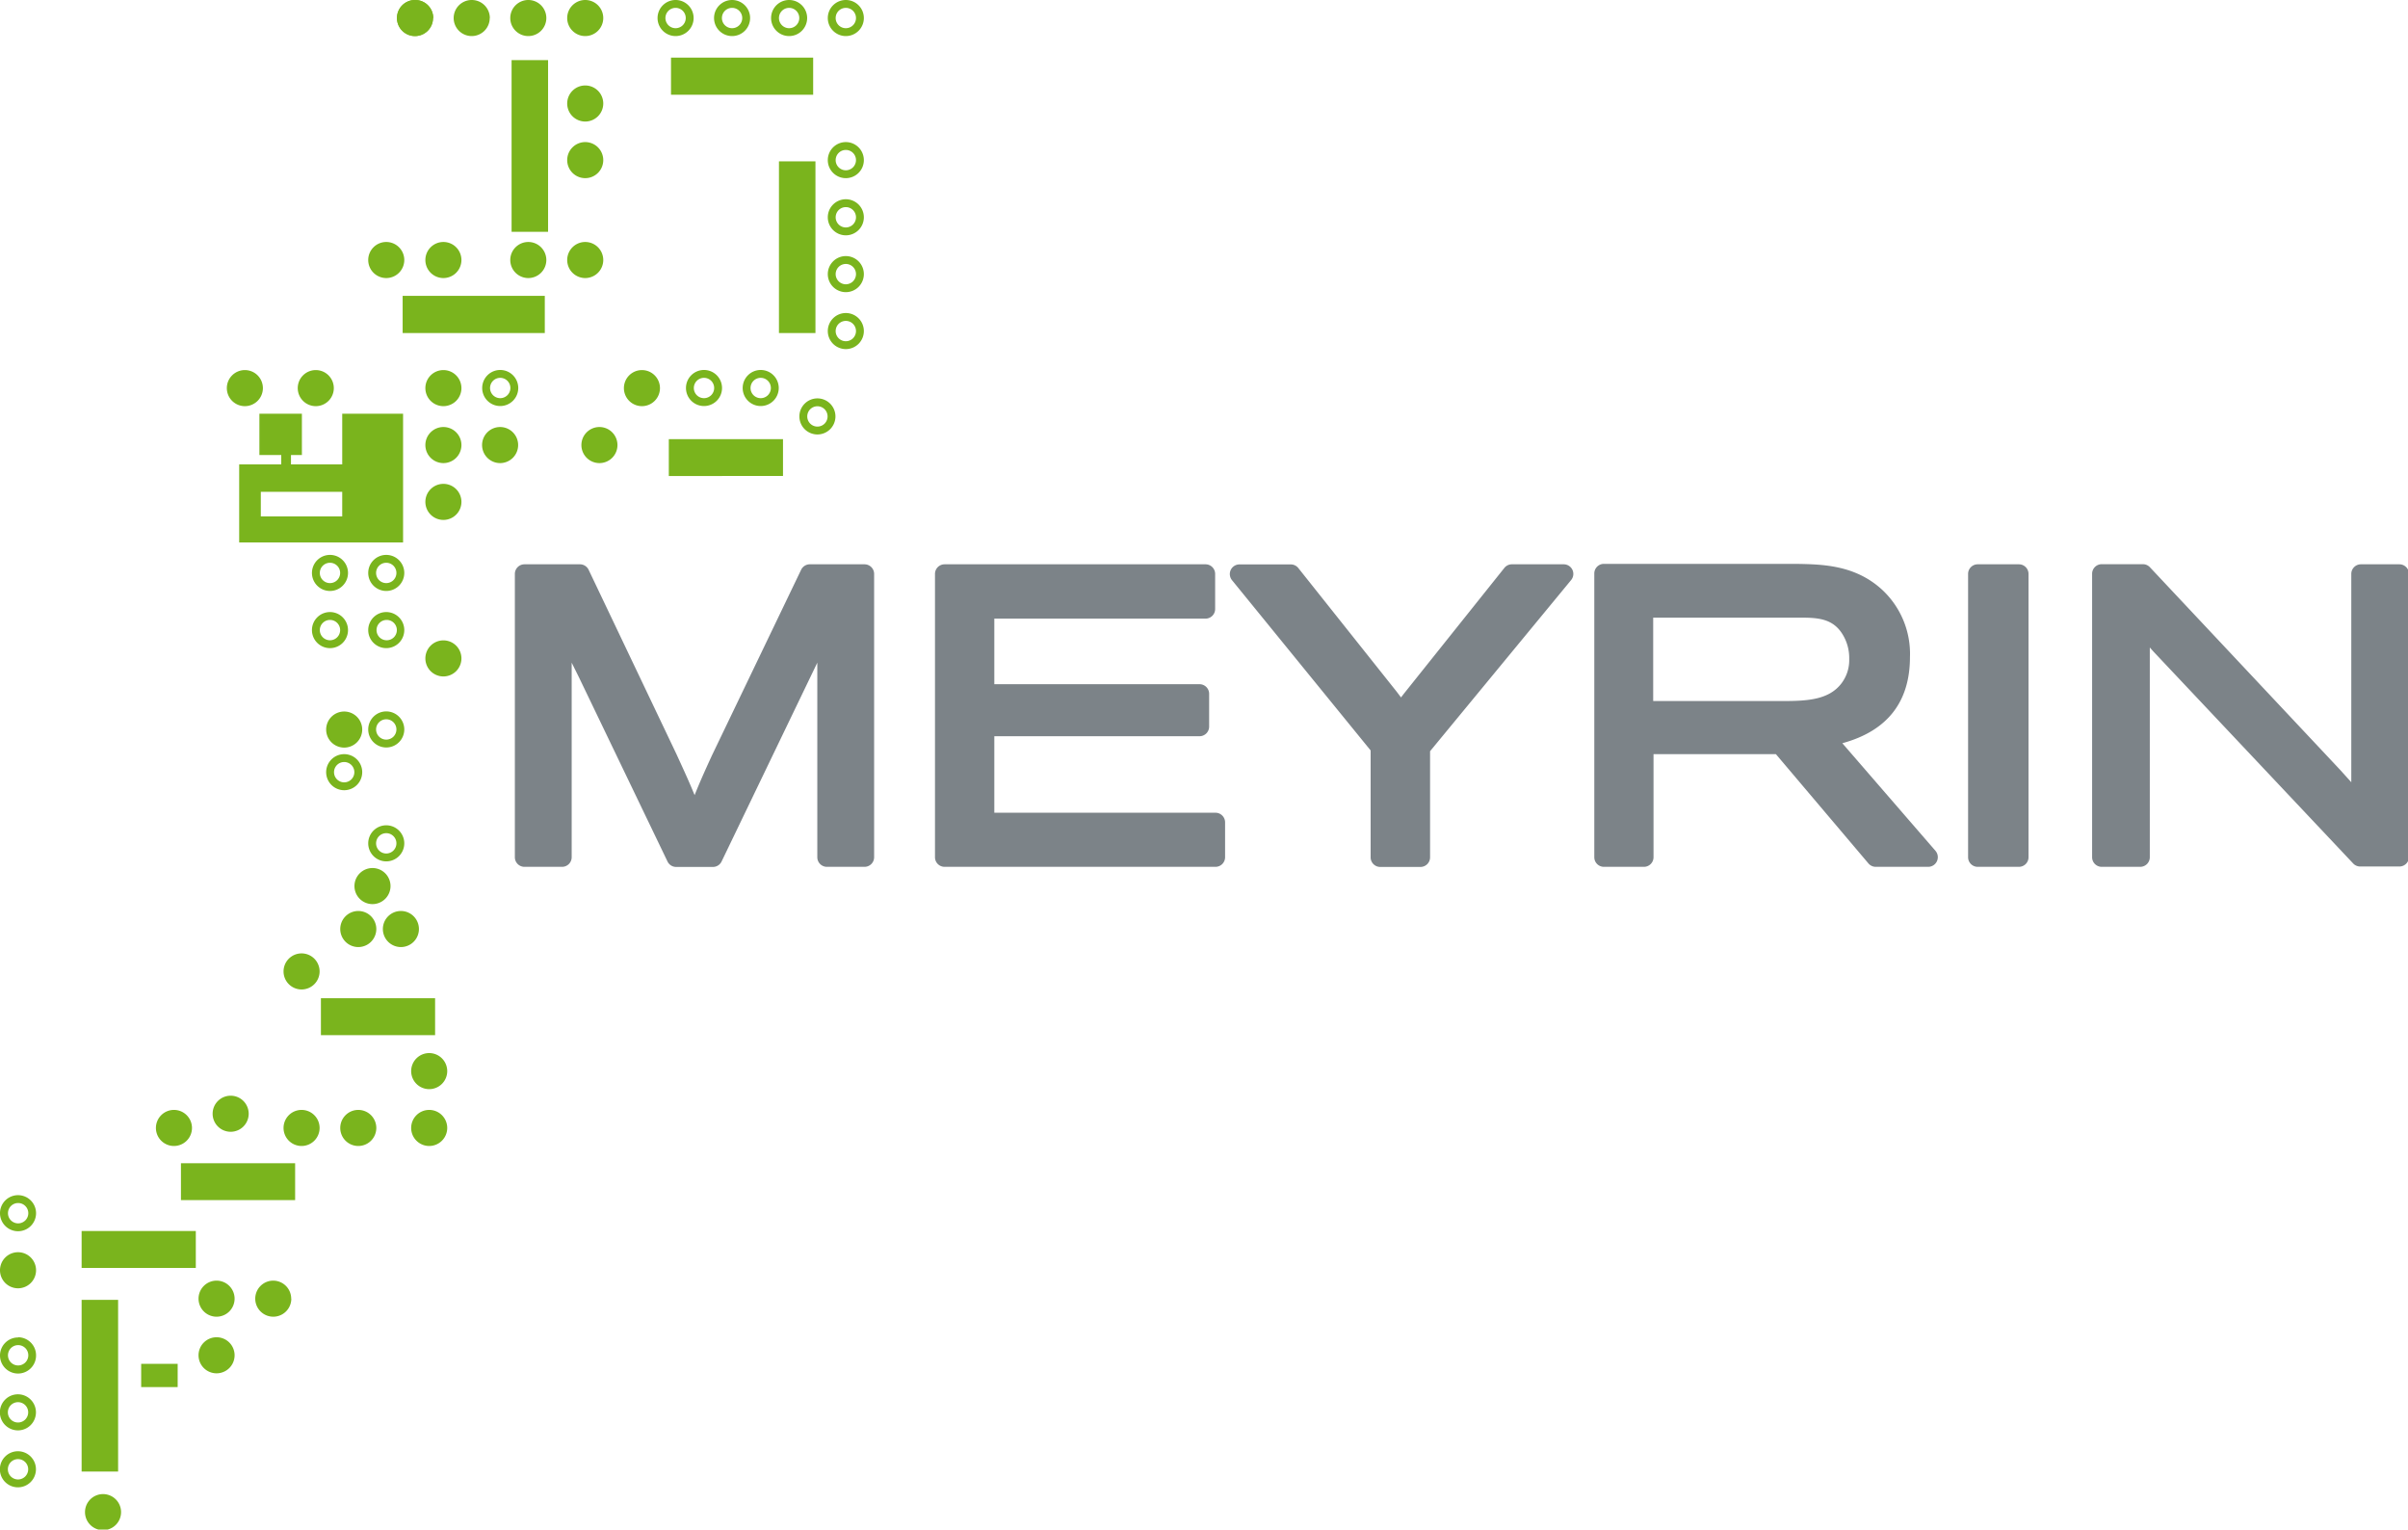 <svg id="Calque_1" data-name="Calque 1" xmlns="http://www.w3.org/2000/svg" xmlns:xlink="http://www.w3.org/1999/xlink" viewBox="0 0 458.39 291.08"><defs><style>.cls-1{fill:#7c8388}.cls-2{fill:#7ab41d}</style><symbol id="top-logo" data-name="top-logo" viewBox="0 0 220.47 140"><path class="cls-1" d="M79.11 51.63h-5a.88.88 0 0 0-.79.5l-8.17 17c-.76 1.66-1.15 2.54-1.58 3.62-.43-1.06-.83-1.94-1.66-3.75l-8.04-16.87a.88.88 0 0 0-.79-.5H48a.88.88 0 0 0-.88.88v25.92a.88.88 0 0 0 .88.88h3.44a.88.88 0 0 0 .88-.88v-17.8L53 62l8.09 16.82a.88.88 0 0 0 .79.5h3.37a.88.88 0 0 0 .79-.5l8.76-18.19v17.8a.88.88 0 0 0 .88.88h3.44a.88.88 0 0 0 .88-.88V52.51a.88.88 0 0 0-.88-.88m32.12 22.73H91v-7h18.78a.88.88 0 0 0 .88-.88v-3a.88.88 0 0 0-.88-.88H91v-6h19.33a.88.88 0 0 0 .88-.88v-3.21a.88.88 0 0 0-.88-.88H86.45a.88.88 0 0 0-.88.88v25.92a.88.88 0 0 0 .88.88h24.79a.88.88 0 0 0 .88-.88v-3.19a.88.88 0 0 0-.88-.88m31.86-22.73h-4.73a.88.88 0 0 0-.69.33l-9.19 11.5-.27.35-.4-.53-9-11.31a.88.88 0 0 0-.69-.33h-4.69a.88.88 0 0 0-.8.5.89.89 0 0 0 .11.94l12.69 15.58v9.78a.88.88 0 0 0 .88.88H130a.88.88 0 0 0 .88-.88v-9.71l12.91-15.66a.88.88 0 0 0-.68-1.44m26.13 8.66a3.51 3.51 0 0 1-.7 2.22c-1.14 1.51-3.09 1.63-5.34 1.63h-11.9v-7.63h13.42c1.61 0 3 .06 3.9 1.51a4.12 4.12 0 0 1 .62 2.26m-.63 7.72c4.11-1.12 6.19-3.77 6.19-7.89a8 8 0 0 0-2.6-6.2c-2.47-2.23-5.43-2.28-7.84-2.32h-17.57a.88.88 0 0 0-.88.88v25.96a.88.88 0 0 0 .88.88h3.66a.88.88 0 0 0 .88-.88V69h11.2L171 79a.88.88 0 0 0 .67.31h4.8a.88.88 0 0 0 .8-.52.89.89 0 0 0-.14-.95zm16.18-16.37H181a.88.88 0 0 0-.88.88v25.92a.88.88 0 0 0 .88.88h3.77a.88.88 0 0 0 .88-.88V52.51a.88.88 0 0 0-.88-.88m34.82 0h-3.52a.88.88 0 0 0-.88.88v19.06l-1-1.11-17.43-18.56a.88.88 0 0 0-.64-.28h-3.77a.88.88 0 0 0-.88.88v25.93a.88.88 0 0 0 .88.88h3.52a.88.88 0 0 0 .88-.88V59.24l.33.37L215.36 79a.88.88 0 0 0 .64.28h3.59a.88.88 0 0 0 .88-.88V52.51a.88.88 0 0 0-.88-.88"/><path class="cls-2" d="M61.41 5.27h13.01v3.4H61.41zm-14.59.23h3.34v15.71h-3.34zM7.47 118.93h3.34v15.71H7.47zm5.45 5.85h3.34v2.13h-3.34zM71.29 14.76h3.34v15.71h-3.34zM36.85 27.07h13.01v3.4H36.85zm24.36 13.11h10.45v3.37H61.21zM29.37 91.33h10.45v3.38H29.37zm-12.81 15.1h10.45v3.37H16.56zm-9.09 6.2h10.45v3.38H7.47zm23.85-65.38h-7.45V45h7.45zm0-9.4v4.64h-4.69v-.86h1v-3.78h-3.89v3.78h2v.86h-3.85v7.14h15V37.85zm8.31-36.19A1.65 1.65 0 1 1 38 0a1.65 1.65 0 0 1 1.65 1.65"/><path class="cls-2" d="M39.63 1.66A1.65 1.65 0 1 1 38 0a1.65 1.65 0 0 1 1.65 1.65m5.17.01A1.65 1.65 0 1 1 43.18 0a1.65 1.65 0 0 1 1.65 1.65m5.17.01A1.65 1.65 0 1 1 48.37 0 1.65 1.65 0 0 1 50 1.66m5.21 0A1.65 1.65 0 1 1 53.56 0a1.65 1.65 0 0 1 1.65 1.65m0 7.82a1.65 1.65 0 1 1-1.65-1.65 1.65 1.65 0 0 1 1.65 1.65m0 5.21A1.65 1.65 0 1 1 53.56 13a1.65 1.65 0 0 1 1.65 1.65m0 9.14a1.65 1.65 0 1 1-1.65-1.65 1.65 1.65 0 0 1 1.65 1.65m-5.21 0a1.65 1.65 0 1 1-1.65-1.65A1.65 1.65 0 0 1 50 23.79m-7.77 0a1.65 1.65 0 1 1-1.65-1.65 1.65 1.65 0 0 1 1.65 1.65m-5.23 0a1.65 1.65 0 1 1-1.65-1.65A1.65 1.65 0 0 1 37 23.79m-6.45 11.72a1.65 1.65 0 1 1-1.65-1.65 1.65 1.65 0 0 1 1.65 1.65m-6.49 0a1.65 1.65 0 1 1-1.65-1.65 1.65 1.65 0 0 1 1.65 1.65m18.17 0a1.65 1.65 0 1 1-1.65-1.65 1.65 1.65 0 0 1 1.65 1.65m0 5.21a1.65 1.65 0 1 1-1.65-1.65 1.65 1.65 0 0 1 1.65 1.65m0 5.2a1.65 1.65 0 1 1-1.65-1.65 1.65 1.65 0 0 1 1.65 1.65m0 14.32a1.65 1.65 0 1 1-1.65-1.65 1.65 1.65 0 0 1 1.65 1.65m-9.08 6.51a1.65 1.65 0 1 1-1.65-1.65 1.65 1.65 0 0 1 1.65 1.65M40.93 98a1.65 1.65 0 1 1-1.65-1.65A1.65 1.65 0 0 1 40.93 98m0 5.2a1.65 1.65 0 1 1-1.65-1.65 1.65 1.65 0 0 1 1.65 1.65m-6.49 0a1.65 1.65 0 1 1-1.65-1.65 1.65 1.65 0 0 1 1.65 1.65m-5.19 0a1.65 1.65 0 1 1-1.65-1.65 1.65 1.65 0 0 1 1.65 1.65m-6.49-1.3a1.65 1.65 0 1 1-1.65-1.65 1.65 1.65 0 0 1 1.65 1.65m-5.19 1.3a1.65 1.65 0 1 1-1.65-1.65 1.65 1.65 0 0 1 1.65 1.65m3.9 15.62a1.65 1.65 0 1 1-1.65-1.65 1.65 1.65 0 0 1 1.65 1.65m5.19 0a1.65 1.65 0 1 1-1.66-1.65 1.65 1.65 0 0 1 1.65 1.65M21.47 124a1.65 1.65 0 1 1-1.65-1.65 1.65 1.65 0 0 1 1.65 1.65m-10.39 14.35a1.65 1.65 0 1 1-1.65-1.65 1.65 1.65 0 0 1 1.65 1.65M3.3 116.22a1.65 1.65 0 1 1-1.65-1.65 1.65 1.65 0 0 1 1.65 1.65M38.34 85a1.65 1.65 0 1 1-1.65-1.65A1.65 1.65 0 0 1 38.34 85m-2.6-3.93a1.65 1.65 0 1 1-1.65-1.65 1.65 1.65 0 0 1 1.65 1.65M34.44 85a1.65 1.65 0 1 1-1.65-1.65A1.65 1.65 0 0 1 34.44 85m-5.19 3.88a1.65 1.65 0 1 1-1.65-1.65 1.65 1.65 0 0 1 1.65 1.65m18.17-48.16a1.65 1.65 0 1 1-1.65-1.65 1.65 1.65 0 0 1 1.65 1.65m9.09 0a1.65 1.65 0 1 1-1.65-1.65 1.65 1.65 0 0 1 1.65 1.65m3.89-5.21a1.65 1.65 0 1 1-1.65-1.65 1.65 1.65 0 0 1 1.65 1.65M61.83 0a1.65 1.65 0 1 0 1.65 1.65A1.65 1.65 0 0 0 61.83 0m0 .72a.93.93 0 1 1-.93.93.93.93 0 0 1 .93-.93M67 0a1.65 1.65 0 1 0 1.65 1.65A1.65 1.65 0 0 0 67 0m0 .72a.93.93 0 1 1-.93.93.93.93 0 0 1 .93-.93M72.22 0a1.65 1.65 0 1 0 1.65 1.65A1.65 1.65 0 0 0 72.22 0m0 .72a.93.93 0 1 1-.93.93.93.93 0 0 1 .93-.93M77.41 0a1.65 1.65 0 1 0 1.65 1.65A1.65 1.65 0 0 0 77.41 0m0 .72a.93.93 0 1 1-.93.93.93.93 0 0 1 .93-.93m0 12.28a1.65 1.65 0 1 0 1.65 1.65A1.65 1.65 0 0 0 77.41 13m0 .72a.93.93 0 1 1-.93.93.93.93 0 0 1 .93-.93m0 4.51a1.65 1.65 0 1 0 1.65 1.65 1.65 1.65 0 0 0-1.65-1.65m0 .72a.93.93 0 1 1-.93.93.93.93 0 0 1 .93-.93m0 4.48a1.65 1.65 0 1 0 1.65 1.65 1.65 1.65 0 0 0-1.65-1.65m0 .72a.93.93 0 1 1-.93.93.93.93 0 0 1 .93-.93m0 4.49a1.65 1.65 0 1 0 1.65 1.65 1.65 1.65 0 0 0-1.65-1.65m0 .72a.93.93 0 1 1-.93.93.93.93 0 0 1 .93-.93m-7.79 4.49a1.65 1.65 0 1 0 1.65 1.65 1.65 1.65 0 0 0-1.65-1.65m0 .72a.93.93 0 1 1-.93.93.93.93 0 0 1 .93-.93m-5.19-.72a1.65 1.65 0 1 0 1.65 1.65 1.65 1.65 0 0 0-1.65-1.65m0 .72a.93.93 0 1 1-.93.93.93.93 0 0 1 .93-.93m-18.65-.72a1.65 1.65 0 1 0 1.65 1.65 1.65 1.65 0 0 0-1.65-1.65m0 .72a.93.93 0 1 1-.93.93.93.93 0 0 1 .93-.93m-10.39 16.2A1.65 1.65 0 1 0 37 52.42a1.65 1.65 0 0 0-1.65-1.65m0 .72a.93.93 0 1 1-.93.93.93.93 0 0 1 .93-.93m-5.15-.72a1.65 1.65 0 1 0 1.65 1.65 1.65 1.65 0 0 0-1.65-1.65m0 .72a.93.93 0 1 1-.93.93.93.93 0 0 1 .93-.93m0 4.51a1.65 1.65 0 1 0 1.65 1.65A1.65 1.65 0 0 0 30.2 56m0 .72a.93.93 0 1 1-.93.93.93.93 0 0 1 .93-.93m5.19-.72A1.65 1.65 0 1 0 37 57.63 1.65 1.65 0 0 0 35.39 56m0 .72a.93.93 0 1 1-.93.93.93.93 0 0 1 .93-.93m0 8.37A1.65 1.65 0 1 0 37 66.74a1.65 1.65 0 0 0-1.65-1.65m0 .72a.93.93 0 1 1-.93.93.93.93 0 0 1 .93-.93M31.5 69a1.65 1.65 0 1 0 1.65 1.65A1.65 1.65 0 0 0 31.5 69m0 .72a.93.93 0 1 1-.93.93.93.93 0 0 1 .93-.93m3.89 5.79A1.65 1.65 0 1 0 37 77.16a1.65 1.65 0 0 0-1.65-1.65m0 .72a.93.93 0 1 1-.93.93.93.93 0 0 1 .93-.93m-33.7 33.12A1.65 1.65 0 1 0 3.3 111a1.65 1.65 0 0 0-1.64-1.65m0 .72a.93.93 0 1 1-.93.93.93.93 0 0 1 .93-.93m-.01 12.3A1.65 1.65 0 1 0 3.3 124a1.65 1.65 0 0 0-1.64-1.65m0 .72a.93.93 0 1 1-.93.93.93.93 0 0 1 .93-.93m-.01 4.5a1.65 1.65 0 1 0 1.64 1.65 1.65 1.65 0 0 0-1.64-1.65m0 .72a.93.93 0 1 1-.93.93.93.93 0 0 1 .93-.93m0 4.49a1.65 1.65 0 1 0 1.64 1.65 1.65 1.65 0 0 0-1.64-1.65m0 .72a.93.93 0 1 1-.93.93.93.93 0 0 1 .93-.93m73.16-97.05a1.65 1.65 0 1 0 1.65 1.65 1.65 1.65 0 0 0-1.65-1.65m0 .72a.93.93 0 1 1-.93.93.93.93 0 0 1 .93-.93"/></symbol></defs><title>logo-meyrin</title><use id="top-logo-3" data-name="top-logo" width="220.47" height="140" transform="scale(2.08)" xlink:href="#top-logo"/></svg>